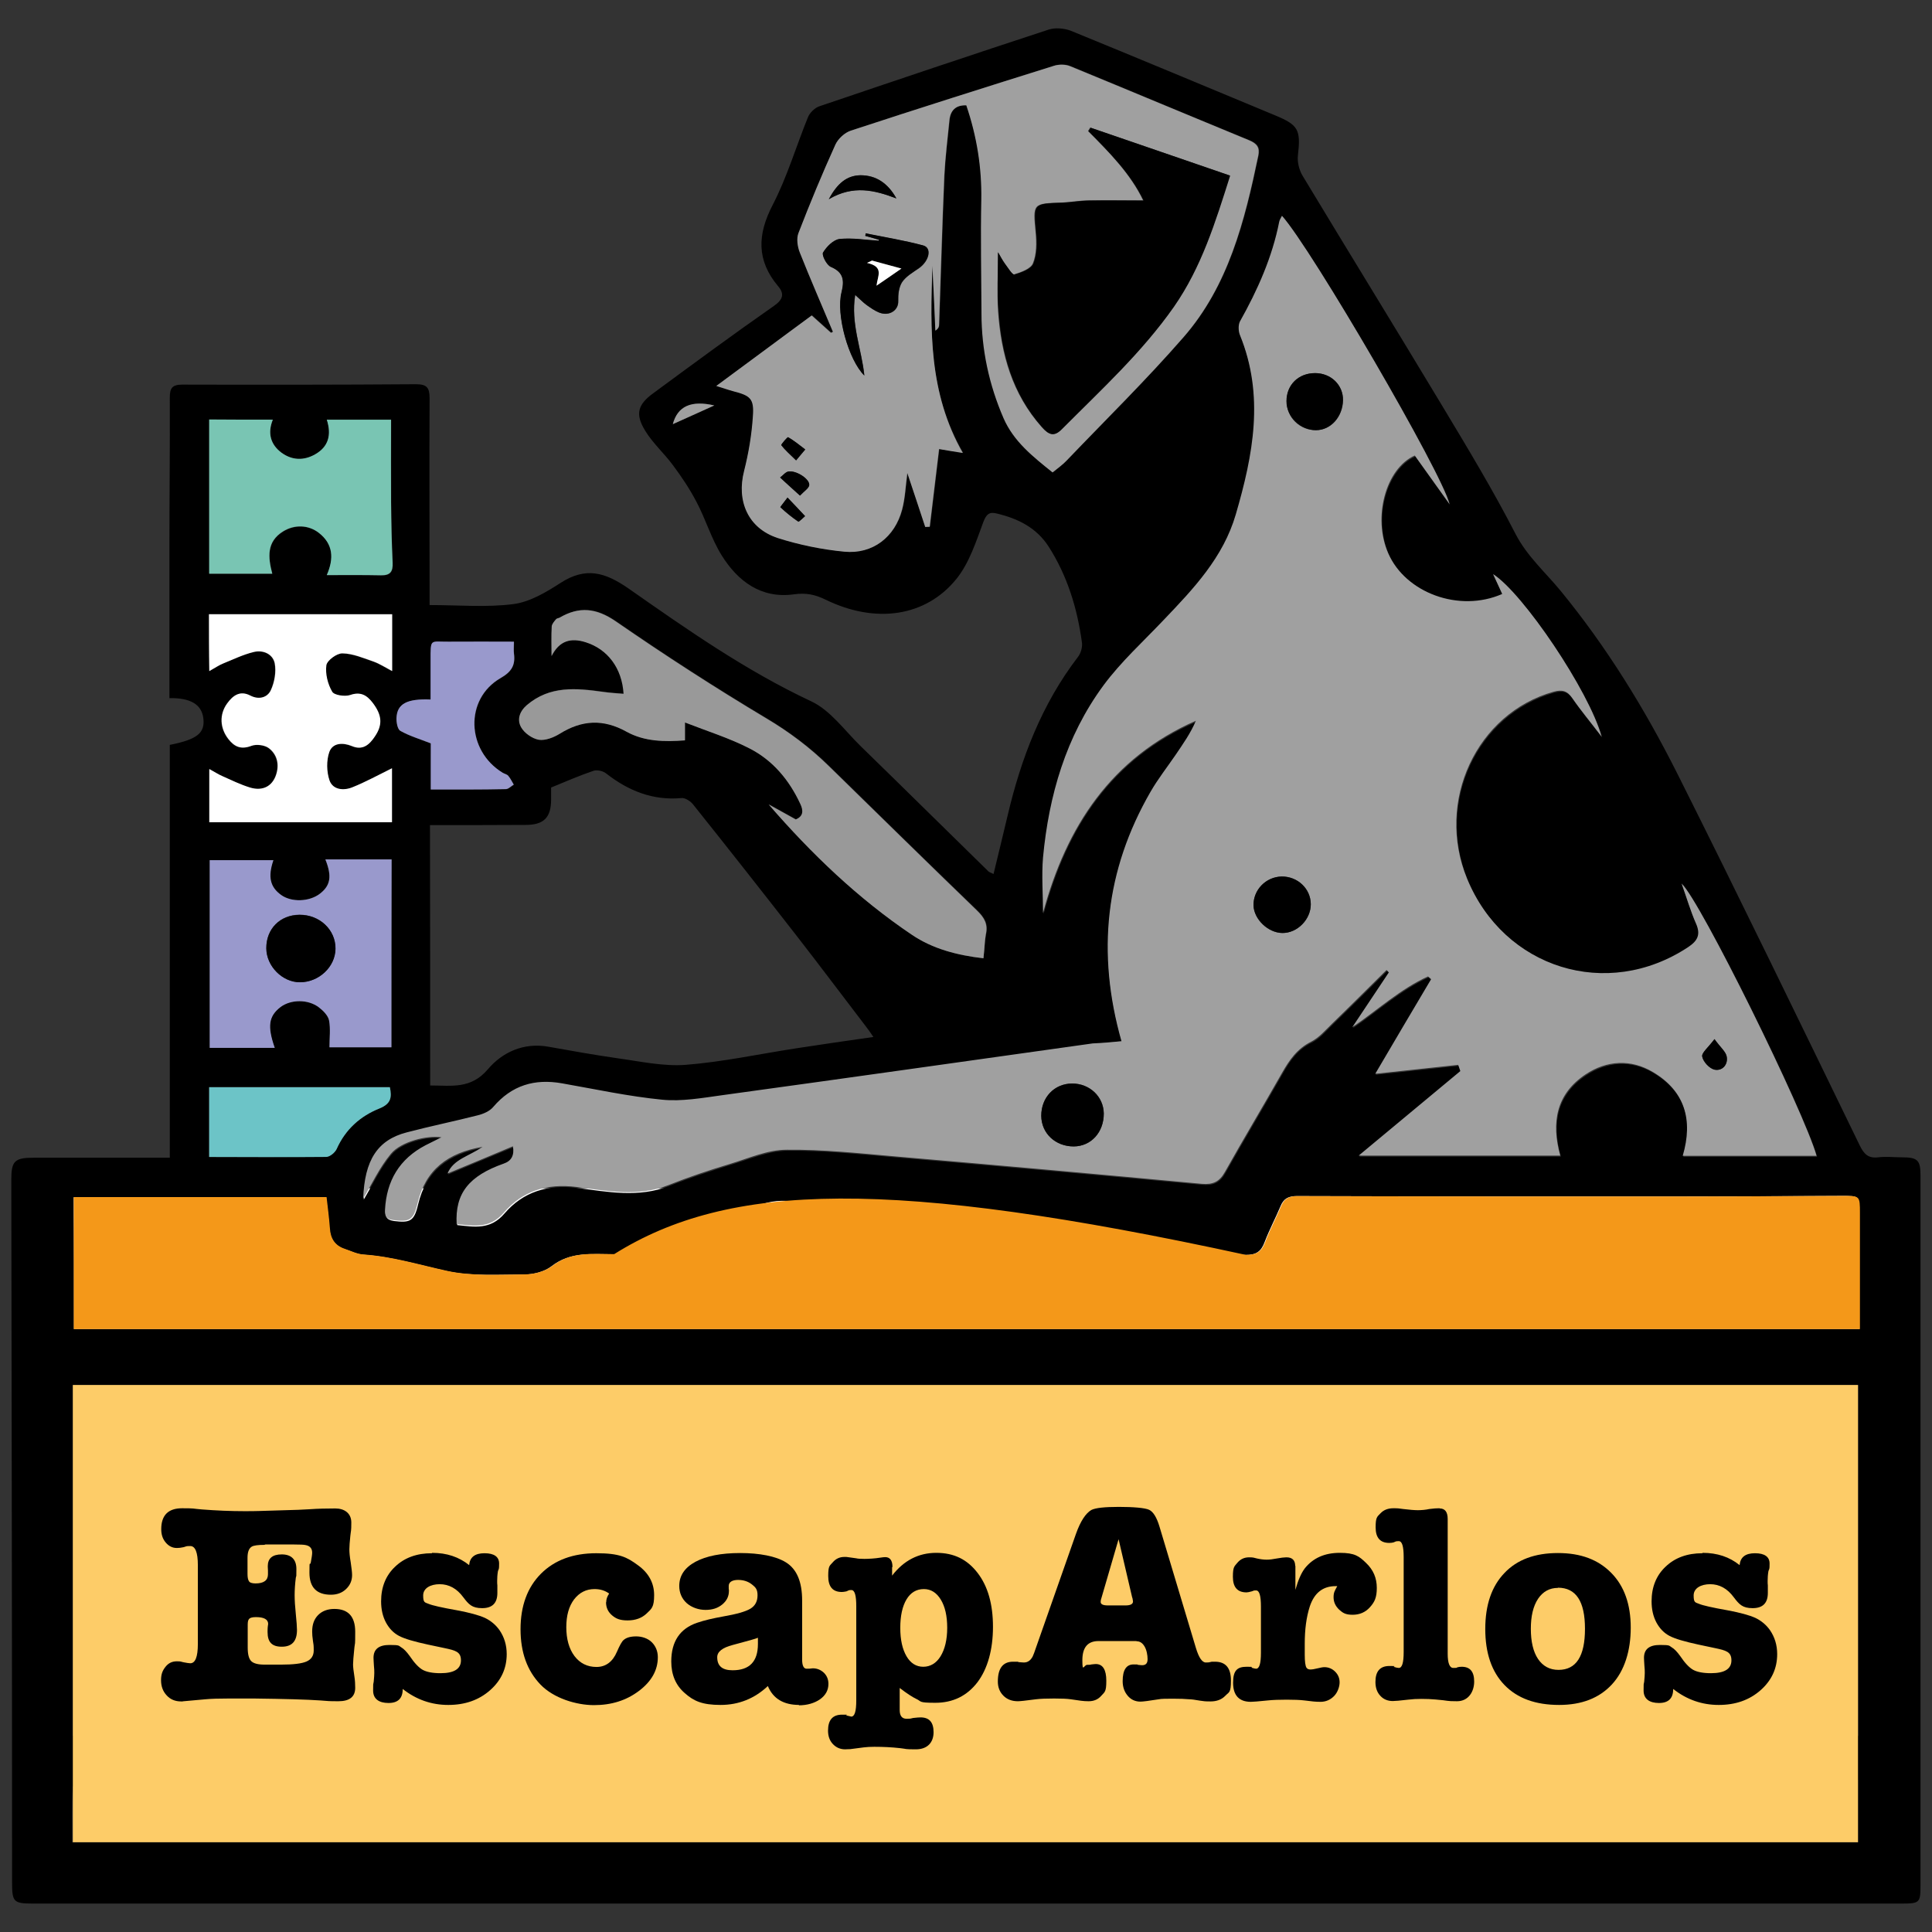 <?xml version="1.0" encoding="UTF-8"?>
<svg id="Capa_1" data-name="Capa 1" xmlns="http://www.w3.org/2000/svg" version="1.1" viewBox="0 0 992.1 992.1">
  <rect x="0" y="0" width="992.1" height="992.1" fill="#333333" stroke="none"/>
  <defs>
    <style>
      .cls-1 {
        fill: #99c;
      }

      .cls-1, .cls-2, .cls-3, .cls-4, .cls-5, .cls-6, .cls-7, .cls-8, .cls-9 {
        stroke-width: 0px;
      }

      .cls-2 {
        fill: #999;
      }

      .cls-3 {
        fill: #000;
      }

      .cls-4 {
        fill: #a0a0a0;
      }

      .cls-5 {
        fill: #6cc4c7;
      }

      .cls-6 {
        fill: #fdcc68;
      }

      .cls-10 {
        isolation: isolate;
      }

      .cls-7 {
        fill: #fff;
      }

      .cls-8 {
        fill: #79c5b3;
      }

      .cls-9 {
        fill: #f49819;
      }
    </style>
  </defs>
  <g id="Capa_2" data-name="Capa 2">
    <path class="cls-7" d="M37.9,610.2h916.9v72.3H37.9v-72.3Z"/>
    <path class="cls-3" d="M87.2,594.5v-212c14.1-2.8,18.2-6.1,17.2-13.8-.9-6.9-6.5-10.4-17.4-10.2v-77.1c0-25.7.3-51.5.2-77.2,0-4.8,1.1-6.7,6.4-6.7,40,.1,79.9.1,119.9-.2,5.7,0,7.1,1.7,7.1,7.3-.2,32.7,0,65.5,0,98.2v7.9c14.9,0,29.2,1.3,43.1-.5,8.4-1.1,16.8-6.1,24.2-10.9,12.9-8.3,22.8-5.5,35,3,30,21,60.1,42.1,93.6,57.8,9.9,4.6,17.2,15,25.4,23,22,21.4,43.8,43,65.7,64.4.4.4,1.2.6,2.6,1.3,2.4-10.1,4.9-20,7.2-29.9,6.9-29.4,17.5-57.2,36.1-81.5,1.5-1.9,2.4-5,2.1-7.4-2.4-17.6-7.5-34.3-17.1-49.3-6.3-9.8-15.8-14.4-26.6-17-3.9-1-5.4.3-7,4.5-3.7,10-7.2,20.9-13.7,29-15.8,19.6-41.6,23.2-67.1,10.8-5.5-2.7-10.2-3.7-16.5-2.8-16.7,2.3-28.7-6.7-37-20-5.3-8.5-8.2-18.5-12.9-27.4-3.5-6.7-7.7-13-12.2-19-4.5-6.1-10.4-11.3-14.3-17.8-5.1-8.4-3.7-13.3,4.3-19.1,20.5-15.1,41-30.2,61.9-44.8,4.6-3.2,5.6-6.1,2.2-10.1-11.2-13.3-10.7-26.6-2.8-41.8,7.4-14.3,12-30,18.1-45,.9-2.3,3.5-4.8,5.8-5.6,39.2-13.3,78.4-26.5,117.8-39.4,3.4-1.1,8-.7,11.4.6,35,14.3,69.9,28.9,104.8,43.4,12.1,5,13.3,7.4,11.8,20.6-.4,3.3.6,7.4,2.3,10.3,23.7,39.3,47.8,78.4,71.5,117.8,13.1,21.8,26.3,43.6,37.9,66.2,6,11.6,15.3,19.7,23.2,29.3,23.7,28.9,43.2,60.6,59.9,93.8,31.8,63.4,62.7,127.2,93.7,191,2.2,4.5,4.4,6.7,9.5,6.1,4-.5,8.1,0,12.2,0,8.1,0,9.5,1.5,9.5,9.4v364.3c0,9.1-.4,9.5-9.6,9.5H17c-10,0-10.8-.8-10.8-10.8,0-120.2-.2-240.5-.4-360.9,0-9.6,1.7-11.3,11.5-11.3h69.9ZM361.6,891.2v23.1h-220.3c-32.5,0-65,0-97.5.2-2.3,0-6.4,2-6.4,3.3-.6,9.4-.3,18.8-.3,28.3h917v-32.1h-297.3v-22.6h297.4v-180.1H37.4v180c108.3,0,216.1,0,324.2,0h0ZM575.9,534.7c-5.1.6-9.8.9-14.5,1.6-63.4,8.9-126.8,17.8-190.3,26.6-10.2,1.4-20.7,3.3-30.8,2.3-17.2-1.7-34.3-5.4-51.4-8.4-14-2.5-25.8,1-35.3,12.1-1.8,2.1-5,3.5-7.9,4.3-12.2,3.1-24.5,5.6-36.6,8.8-15,4-21.5,14.3-22.3,34,4.3-7.2,8.3-15.9,14.2-23,5.2-6.3,18.5-9.6,26-8.5l-8.2,4.1c-13.4,7-20,18.2-20.8,33.1-.2,3.5.9,4.8,4.3,5.3,8.2,1,10.4.2,12.4-8.5,4.1-17.3,15.5-25.9,33.4-29.1-6.9,4.8-15,6.3-18,13.7,11.2-4.7,22.2-9.3,33.6-14q1.2,6.8-4.7,8.9c-17.9,6.2-25.1,15.3-24.2,31.1,8.8.9,17,2.6,24.3-6,9.5-11,22-15,37.1-13.1,15.7,2,31.7,5.2,47.5-1,10.3-4.1,20.8-7.5,31.4-10.8,9.6-2.9,19.5-7.2,29.2-7.3,18.4-.2,36.9,1.8,55.4,3.4,52.6,4.5,105.2,9.2,157.7,14.1,5.8.5,9.1-1.1,11.9-6.1,9.6-17.1,19.7-33.9,29.4-51,3.7-6.6,7.7-12.4,14.9-15.9,4.1-2,7.3-5.9,10.7-9.2,9.4-9.1,18.7-18.4,28-27.6l1.2,1.2c-6.3,9.4-12.5,18.8-18.8,28.2,13-8.9,24.6-19.6,38.9-26.1.5.5,1,.9,1.6,1.4-9.3,15.8-18.6,31.6-28.7,48.6,14.9-1.6,28.8-3.1,42.6-4.6.4,1.1.7,2.1,1.1,3.2-17.2,14.3-34.4,28.6-52.2,43.4h103.5c-4.8-17.2-1.9-31.8,13-41.7,10.9-7.2,23.2-8,34.6-1.2,16.3,9.7,20.7,24.6,15.3,43h68.7c-6.4-22.9-59.9-131.3-69.3-139.8,2.6,7.4,4.6,14.1,7.4,20.5,2.5,5.7,1,8.9-4.1,12.2-41.5,27.3-94.5,10.9-113.5-35.3-16.2-39.6,4.8-84.7,44.5-95.9,4.4-1.2,7-.5,9.6,3.3,4.4,6.4,9.4,12.4,15,19.7-6.5-23.5-40.4-73.8-55.7-83.4,1.6,3.4,3.2,6.8,4.7,10.2-22,9.6-49.7-.6-58.6-21-8-18.4-1.2-43.5,13.7-50.1,5.7,8,11.4,16,17.8,24.9-3.8-16-70.9-130.9-86-148-.5,1.1-1.2,2-1.4,3-3.7,18.3-11.2,35.1-20.2,51.3-1,1.8-.9,4.9,0,6.9,12.6,31,6.8,61.6-2.1,92.1-6.4,22.1-21.7,38.1-37,54.2-10.6,11-22,21.5-31,33.7-19.2,26.1-28,56.3-31,88.3-.9,9.4,0,19,0,28.5,12-44.6,34.9-79.7,78.5-98.7-2.7,6.4-6.6,11.9-10.4,17.5-4.3,6.3-9.1,12.4-12.9,19-23.3,39.6-28,82.1-15,127.6h0ZM37.9,682.5h916.9v-59.4c0-9.1,0-9-9.2-9-31.6.2-63.2.3-94.8.3-61.6,0-123.2,0-184.9-.2-4.2,0-6.7,1.2-8.3,5.1-2.6,6.2-5.8,12.2-8.2,18.5-1.8,4.9-4.4,6.7-9.9,6.6-42.7-.3-85.3-.3-128-.3-65.5,0-130.9.2-196.4,0-11.2,0-22.1-1.5-32,6.2-3.6,2.8-9.3,4.2-14.1,4.2-13.3,0-26.9,1-39.7-1.8-14.2-3.1-28.1-7.4-42.8-8.4-3.3-.2-6.5-1.9-9.7-2.9-5.1-1.7-7.3-5.4-7.7-10.7-.3-5.3-1.1-10.6-1.7-15.9H37.6c.3,22.6.3,44.8.3,67.8h0ZM478.8,136.5c.6,11.1,1.1,22.2,1.7,33.2,1.7-1.2,1.9-2.2,1.9-3.3.9-25.5,1.6-50.9,2.7-76.4.4-9.4,1.6-18.9,2.6-28.3.5-5.4,3.5-7.9,8.7-7.7,5.4,16,8,32,7.7,48.6-.4,19.4.1,38.8.1,58.2.1,18.7,4,36.7,11.3,53.8,5.2,12,15.1,19.8,25.2,27.9,2.6-2.2,5.1-3.9,7.1-6,20.1-21,40.9-41.4,60-63.3,23.2-26.5,31.5-59.8,38.5-93.3.9-4.3-.6-6.3-4.8-8-30.7-12.5-61.2-25.4-91.8-38-2.4-1-5.8-1-8.3-.2-34.8,10.9-69.6,21.9-104.3,33.3-3.1,1-6.6,4.1-7.9,7.1-6.7,15-13,30.2-19,45.5-1.1,2.9-.5,7,.7,10,5.4,13.7,11.3,27.2,17,40.7-.3.2-.7.3-1,.5-3.2-2.9-6.5-5.8-9.9-8.9-8.2,6.1-16.2,12-24.1,17.8-8.1,6-16.1,11.9-24.9,18.4,3.6,1.1,6.1,2,8.7,2.7,8.9,2.3,10.8,3.8,10.1,13-.7,9.4-2.2,18.8-4.5,27.9-4,15.5,2,29.5,17.3,34.5,11,3.6,22.7,5.9,34.2,7,14.5,1.4,25.9-7.5,29.6-21.6,1.5-5.9,1.8-12.2,2.7-18.8,3.1,9.5,6.2,18.6,9.2,27.7.8,0,1.5-.1,2.3-.1,1.6-13.2,3.2-26.4,4.8-39.9,3.9.6,7.6,1.2,12.2,2-17.9-30.8-17-63.4-15.8-96h0ZM220.9,557.4c11,0,20.9,2,29.7-8.4,7.3-8.6,18.3-13.8,31-11.5,11.7,2.1,23.5,4.2,35.3,5.9,11.7,1.6,23.7,4.3,35.3,3.4,19-1.5,37.9-5.6,56.8-8.5,12.8-2,25.6-3.8,39.5-5.8-1.7-2.5-2.8-4.1-4-5.6-11.8-15.4-23.4-30.9-35.3-46.2-17.6-22.6-35.3-45.1-53.2-67.5-1.3-1.7-4-3.5-5.9-3.4-14.8,1.4-27.4-3.7-38.8-12.6-1.6-1.3-4.6-2-6.5-1.4-7.1,2.4-14,5.4-21.8,8.6v6.1c0,9.3-3.7,13.1-13.1,13.1-9.3.1-18.5,0-27.8.1h-21.3c.1,45.1.1,89.2.1,133.7h0ZM505,492.1c.5-4.7.6-8.6,1.4-12.3,1.2-5.3-.7-8.6-4.5-12.3-25.5-24.6-50.8-49.4-76.1-74.2-9.7-9.5-20.3-17.4-32.1-24.5-26.3-15.7-52.1-32.4-77.3-49.8-10.1-6.9-18.8-7.8-28.9-1.9-.6.3-1.5.4-1.8.8-.9,1.1-2.2,2.4-2.2,3.7-.3,5.1-.1,10.1-.1,15.2,4-7.9,9.8-9.5,17.5-7.1,11.2,3.5,18.7,13.2,19.5,26.5-3.6-.3-7.1-.5-10.5-1-13.8-1.9-27.4-3.4-39.2,6.8-4,3.4-5,7.7-2.9,11.4,1.7,3,5.7,5.8,9.1,6.4,3.4.5,7.6-1.1,10.7-3.1,11.4-7.1,22.5-7.7,34.4-1,9.1,5.1,19.3,5.2,29.9,4.4v-9.2c11.5,4.5,22.7,8.1,33.1,13.3,11.9,6.1,20.4,16.2,26.1,28.4,1.7,3.5,1.6,6.5-2.3,8.1-4.8-2.6-9.4-5.2-13.9-7.7,21.9,25.4,45.8,48.3,73.5,66.9,10.6,7.4,23.2,10.6,36.6,12.2ZM107.3,315.4v29.3c3-1.6,5-3,7.1-3.9,5.2-2.1,10.3-4.6,15.7-5.9,4.8-1.2,9.9,1,10.8,5.8.9,4.3-.1,9.7-2,13.8-1.7,3.7-6,5.2-10.5,2.8-5.3-2.8-9-.1-12,4.1-4,5.6-3.6,12.5.7,18.2,3.1,4,6.5,5.5,11.8,3.5,2.5-1,6.9-.5,9,1.2,4.7,3.7,5.5,9.4,3.3,14.7-2.3,5.6-7.4,7.3-13,5.5-4.9-1.5-9.6-3.8-14.3-5.9-2.1-.9-4.1-2.2-6.6-3.6v27.3h93.8v-27.7c-7.1,3.5-13.6,7-20.4,9.8-4.4,1.8-10,1.3-11.7-3.6-1.5-4.4-1.6-10.1-.1-14.5,1.7-4.8,7-5.1,11.6-3.1,5.7,2.3,9-.8,11.8-4.9,4.1-6,3.7-11-1.1-17.3-3-3.9-6.1-5.9-11.6-4-2.7.9-8.2.1-9.2-1.7-2.2-3.9-3.6-9.2-3-13.6.4-2.5,5.4-6.2,8.3-6.1,5.4.1,10.7,2.4,15.9,4.2,3.2,1.1,6,3,9.6,4.9v-29.2c-31.3-.1-62.3-.1-93.9-.1h0ZM201,537.8v-96.5h-34c3.6,8.8,2.6,13.5-2.9,17.7-5.4,4.1-14.5,4.4-19.8.6-5.8-4.1-7-9.3-4-17.9h-32.7v96.4h33.4c-3.9-11.2-3.1-16.3,3-21,5.2-4,14.1-4.1,19.7.2,2.2,1.7,4.7,4.2,5.2,6.7.9,4.3.2,9,.2,13.8h31.9ZM140.1,215.5h-32.6v79.2h32.4c-2.2-8.4-3-16.4,5.5-21.7,6-3.7,13.2-3.4,18.4.7,7.3,5.7,7.9,13,4.1,21.7,9.8,0,18.8-.1,27.8.1,4.7.1,6.3-1.8,6-6.5-.5-10.4-.7-20.7-.8-31.1-.1-13.9,0-27.9,0-42.3h-33c2.5,7.8.9,13.9-6,17.8-5.8,3.3-11.9,3.1-17.2-.8-5.8-4.3-7.4-10.1-4.6-17.1h0ZM107.4,594.2c20.6,0,40.4,0,60.2-.2,1.8,0,4.4-2.2,5.3-4.1,4.5-10,12.3-16.9,22-20.8,6-2.4,6.4-5.7,5.3-10.9h-92.8v36ZM221.2,405.4c13.5,0,26,.1,38.6-.1,1.4,0,2.7-1.5,4.1-2.3-.9-1.5-1.7-3.2-2.8-4.5-.7-.8-2-1-2.9-1.6-18.7-11.4-19.6-37.9-1.1-48.6,5.7-3.3,7.6-6.7,6.9-12.6-.2-1.7,0-3.5,0-6.1-11.2,0-22.4-.1-33.6,0-9.5.1-9.2-1.9-9.2,9.6v20.1c-12.1-.6-17.2,2.2-17.5,9.4-.1,2.3.5,5.9,2,6.7,4.6,2.6,9.7,4.1,15.6,6.4-.1,6.4-.1,14.4-.1,23.6h0ZM425.9,620.6c-13.1-2.7-26.2-7.4-39.5,0h39.5ZM366.8,208.2c-11.9-2.8-18.8.3-21.3,9.6,8-3.5,14.7-6.6,21.3-9.6Z"/>
    <path class="cls-4" d="M575.9,534.7c-12.9-45.4-8.3-87.9,14.9-128.1,3.8-6.6,8.6-12.7,12.9-19,3.8-5.6,7.7-11.1,10.4-17.5-43.5,19.1-66.5,54.2-78.5,98.7,0-9.5-.8-19.1,0-28.5,3-31.9,11.8-62.2,31-88.3,9-12.2,20.5-22.6,31-33.7,15.3-16,30.6-32.1,37-54.2,8.9-30.5,14.8-61,2.1-92.1-.8-2-.9-5.1,0-6.9,9.1-16.2,16.6-33,20.2-51.3.2-1,.9-1.9,1.4-3,15.2,17,82.2,132,86,148-6.4-8.9-12.1-16.9-17.8-24.9-14.9,6.6-21.7,31.7-13.7,50.1,8.9,20.5,36.6,30.7,58.6,21-1.6-3.4-3.1-6.8-4.7-10.2,15.3,9.7,49.3,60,55.7,83.4-5.6-7.4-10.6-13.3-15-19.7-2.6-3.8-5.2-4.5-9.6-3.3-39.6,11.1-60.7,56.3-44.5,95.9,19,46.3,72,62.7,113.5,35.3,5-3.3,6.6-6.5,4.1-12.2-2.8-6.3-4.7-13-7.4-20.5,9.4,8.5,62.9,117,69.3,139.8h-68.7c5.4-18.4,1.1-33.3-15.3-43-11.4-6.8-23.8-6-34.6,1.2-14.9,9.9-17.8,24.5-13,41.7h-103.5c17.8-14.8,35-29.1,52.2-43.4-.4-1.1-.7-2.1-1.1-3.2-13.8,1.5-27.7,3-42.6,4.6,10-17,19.3-32.8,28.7-48.6-.5-.5-1-.9-1.6-1.4-14.3,6.5-25.9,17.3-38.9,26.1,6.3-9.4,12.5-18.8,18.8-28.2l-1.2-1.2c-9.3,9.2-18.6,18.5-28,27.6-3.4,3.3-6.6,7.1-10.7,9.2-7.2,3.6-11.2,9.4-14.9,15.9-9.7,17.1-19.8,33.9-29.4,51-2.8,5-6.1,6.6-11.9,6.1-52.6-4.9-105.1-9.6-157.7-14.1-18.4-1.6-36.9-3.6-55.4-3.4-9.8,0-19.6,4.4-29.2,7.3-10.6,3.2-21.1,6.7-31.4,10.8-15.8,6.3-31.7,3-47.5,1-15-1.9-27.6,2.1-37.1,13.1-7.4,8.6-15.5,6.8-24.3,6-.9-15.8,6.3-24.8,24.2-31.1q5.9-2,4.7-8.9c-11.4,4.8-22.4,9.4-33.6,14,3-7.4,11.2-8.9,18-13.7-17.9,3.1-29.3,11.7-33.4,29.1-2.1,8.7-4.2,9.5-12.4,8.5-3.4-.4-4.5-1.8-4.3-5.3.8-14.9,7.4-26.1,20.8-33.1l8.2-4.1c-7.5-1.1-20.8,2.2-26,8.5-5.9,7.1-9.9,15.8-14.2,23,.7-19.7,7.3-30.1,22.3-34,12.1-3.2,24.5-5.7,36.6-8.8,2.8-.7,6.1-2.1,7.9-4.3,9.5-11.1,21.2-14.6,35.3-12.1,17.1,3,34.1,6.7,51.4,8.4,10.1,1,20.6-.9,30.8-2.3,63.4-8.7,126.8-17.7,190.3-26.6,4.7-.2,9.4-.6,14.6-1.1h0ZM566.8,571.8c0-8.7-7.3-15.5-16.3-15.4-9.1,0-15.9,7.2-15.8,16.6,0,9,7.3,15.8,16.7,15.7,8.9,0,15.5-7.3,15.4-16.9h0ZM675.3,191.6c-8.5,0-14.6,6-14.6,14.4s6.7,15,15.1,14.9c7.6,0,13.7-6.8,13.9-15.4,0-7.7-6.2-13.9-14.4-13.9ZM673.1,464.3c0-8-6.8-14.3-15-14.2-8.1.2-14.6,6.9-14.4,14.9.2,7.1,7.5,14.1,14.8,14.1,7.7.1,14.7-7,14.6-14.8h0ZM880.4,533.6c-3.2,4.3-6.7,7.1-6.3,8.9.6,2.7,3.7,6.1,6.3,6.7,3.9.9,7-2.5,6.3-6.6-.4-2.5-3.2-4.7-6.3-9h0Z"/>
    <path class="cls-9" d="M37.9,682.5v-67.8h129.8c.6,5.3,1.3,10.6,1.7,15.9.3,5.3,2.5,9,7.7,10.7,3.2,1.1,6.4,2.7,9.7,2.9,14.7,1,28.6,5.3,42.8,8.4,12.8,2.8,26.4,1.9,39.7,1.8,4.8,0,10.4-1.4,14.1-4.2,9.9-7.7,20.7-6.2,32-6.2,58.9-36.9,141.8-39.3,324.4.4,5.5,0,8.1-1.7,9.9-6.6,2.4-6.3,5.6-12.3,8.2-18.5,1.6-3.9,4.1-5.1,8.3-5.1,61.6.2,123.2.2,184.9.2s63.2-.2,94.8-.3c9.2,0,9.2-.2,9.2,9v59.4H37.9Z"/>
    <path class="cls-4" d="M478.8,136.5c-1.1,32.6-2,65.2,15.6,96.1-4.5-.7-8.3-1.3-12.2-2-1.6,13.5-3.2,26.7-4.8,39.9-.8,0-1.5.1-2.3.1-3-9.1-6-18.2-9.2-27.7-.9,6.6-1.1,12.9-2.7,18.8-3.7,14.1-15.1,23-29.6,21.6-11.5-1.1-23.2-3.5-34.2-7-15.3-5-21.3-19-17.3-34.5,2.3-9.1,3.9-18.5,4.5-27.9.7-9.2-1.2-10.7-10.1-13-2.6-.7-5.1-1.6-8.7-2.7,8.8-6.5,16.9-12.5,24.9-18.4s15.9-11.8,24.1-17.8c3.4,3.1,6.7,6,9.9,8.9.3-.2.7-.3,1-.5-5.7-13.6-11.6-27.1-17-40.7-1.2-3-1.8-7.2-.7-10,5.9-15.3,12.2-30.5,19-45.5,1.4-3,4.8-6.1,7.9-7.1,34.7-11.4,69.5-22.4,104.3-33.3,2.5-.8,5.9-.8,8.3.2,30.7,12.6,61.2,25.4,91.8,38,4.1,1.7,5.7,3.7,4.8,8-7,33.5-15.3,66.8-38.5,93.3-19.1,21.9-39.9,42.3-60,63.3-2,2.1-4.4,3.8-7.1,6-10.1-8.1-20-15.9-25.2-27.9-7.4-17.1-11.3-35.1-11.3-53.8-.1-19.4-.5-38.8-.1-58.2.3-16.6-2.3-32.7-7.7-48.6-5.2-.2-8.2,2.4-8.7,7.7-.9,9.4-2.1,18.8-2.6,28.3-1.1,25.5-1.8,50.9-2.7,76.4,0,1.1-.2,2.2-1.9,3.3-.4-11.1-1-22.2-1.5-33.3h0ZM512.5,129.5c0,10.4-.6,20.3,0,30.2,1.5,22,7.2,42.5,22.4,59.6,3.7,4.2,6.3,4.9,10.2.9,20-20.1,41-39.2,57.4-62.7,14.3-20.3,21.3-43.4,28.9-67.4-24.2-8.3-47.9-16.5-71.6-24.6-.4.6-.7,1.2-1.1,1.8,11,11,21.8,22,28.3,35.6-9.9,0-19,0-28.1,0-4.5,0-9,.9-13.5,1.1-15.3.5-15,.4-13.6,15.5.5,5.2.5,11-1.4,15.7-1.1,2.8-6.1,4.6-9.7,5.7-1,.3-3.4-3.6-5-5.7-1.1-1.7-2.1-3.7-3.3-5.8h0ZM451.3,123.1v.6c-6.7-.4-13.5-1.6-20.1-.9-3.2.4-6.7,3.9-8.5,7-.8,1.3,1.8,6.4,4,7.3,6.6,2.8,7,7,5.5,13.1-2.9,11.5,3.6,34.7,11.7,42.7-1.4-13.7-7.1-26.6-4.7-41.4,2.6,2.3,4.1,3.9,5.9,5.2,2,1.4,4.1,2.9,6.3,3.8,5.3,2.1,10.1-1.1,9.9-5.9-.1-3.3.3-7.1,2-9.7,2-3,5.5-5,8.6-7.1,5.4-3.8,6.8-10.5,2.2-11.7-9.7-2.6-19.7-4.2-29.5-6.2-.1.4-.2.9-.2,1.3,2.3.5,4.6,1.2,6.9,1.9h0ZM425.6,102.3c12.6-7.5,23.6-4.7,34.7-.4-4.2-7.6-10.2-12-18.5-11.9-6.9.2-11.8,4.3-16.2,12.3ZM410.8,254.5c2.4-2.5,4.3-3.6,4.7-5.1.8-2.9-6.1-7.8-10.5-7.3-1.6.2-2.9,2-4.4,3.1,3.1,3,6.4,5.9,10.2,9.3h0ZM404.4,255.5c-2,2.6-3.8,4.9-3.7,5,2.9,2.7,6,5.2,9.2,7.4.4.2,2.3-1.8,3.5-2.8-2.7-2.9-5.5-5.8-9-9.6ZM408.8,236.4c2.3-2.7,3.5-4.2,4.7-5.6-2.9-2.2-5.7-4.5-8.8-6.3-.3-.2-3.8,3.8-3.5,4.1,1.9,2.5,4.4,4.6,7.6,7.8h0Z"/>
    <path class="cls-2" d="M505,492.1c-13.5-1.6-26-4.8-36.8-12.1-27.6-18.6-51.5-41.5-73.5-66.9,4.6,2.5,9.2,5.1,13.9,7.7,4-1.6,4-4.6,2.3-8.1-5.7-12.2-14.1-22.3-26.1-28.4-10.3-5.3-21.6-8.8-33.1-13.3v9.2c-10.6.8-20.8.6-29.9-4.4-12-6.7-23-6.1-34.4,1-3.1,1.9-7.4,3.6-10.7,3.1-3.4-.6-7.4-3.4-9.1-6.4-2.1-3.7-1.1-7.9,2.9-11.4,11.9-10.1,25.4-8.7,39.2-6.8,3.4.5,6.9.7,10.5,1-.8-13.3-8.3-23-19.5-26.5-7.6-2.4-13.5-.8-17.5,7.1,0-5.1-.2-10.2.1-15.2.1-1.3,1.3-2.6,2.2-3.7.4-.5,1.2-.5,1.8-.8,10.1-5.9,18.9-5,28.9,1.9,25.2,17.4,51,34.1,77.3,49.8,11.8,7,22.4,15,32.1,24.5,25.3,24.7,50.6,49.6,76.1,74.2,3.8,3.7,5.7,7,4.5,12.3-.6,3.6-.6,7.5-1.2,12.2h0Z"/>
    <path class="cls-7" d="M107.3,315.4h94.1v29.2c-3.6-1.9-6.5-3.8-9.6-4.9-5.2-1.8-10.6-4.1-15.9-4.2-2.9-.1-7.9,3.6-8.3,6.1-.6,4.4.7,9.7,3,13.6,1,1.8,6.5,2.6,9.2,1.7,5.4-1.9,8.6.1,11.6,4,4.8,6.3,5.2,11.3,1.1,17.3-2.8,4.2-6.2,7.3-11.8,4.9-4.7-1.9-9.9-1.7-11.6,3.1-1.5,4.3-1.4,10.1.1,14.5,1.7,4.9,7.2,5.4,11.7,3.6,6.8-2.7,13.3-6.3,20.4-9.8v27.7h-93.8v-27.3c2.6,1.4,4.5,2.7,6.6,3.6,4.7,2.1,9.4,4.4,14.3,5.9,5.6,1.7,10.6.1,13-5.5,2.2-5.4,1.4-11.1-3.3-14.7-2.1-1.6-6.4-2.2-9-1.2-5.3,2-8.7.5-11.8-3.5-4.4-5.6-4.7-12.6-.7-18.2,3-4.2,6.7-6.9,12-4.1,4.5,2.3,8.8.9,10.5-2.8,1.9-4.1,2.8-9.4,2-13.8-1-4.8-6-7-10.8-5.8-5.4,1.3-10.5,3.8-15.7,5.9-2.2.9-4.1,2.2-7.1,3.9-.2-10.3-.2-19.5-.2-29.2h0Z"/>
    <path class="cls-1" d="M201,537.8h-31.8c0-4.8.6-9.4-.2-13.8-.5-2.5-3-5-5.2-6.7-5.6-4.3-14.5-4.1-19.7-.2-6.1,4.7-6.9,9.8-3,21h-33.4v-96.4h32.7c-2.9,8.6-1.7,13.8,4,17.9,5.3,3.8,14.4,3.5,19.8-.6,5.5-4.2,6.4-8.9,2.9-17.7h34c-.1,32.2-.1,63.9-.1,96.5h0ZM154,504.4c9.7,0,18.2-8,18.2-17.3.1-9.7-8.2-17.5-18.5-17.4-10,.1-17,7.3-17,17.2.1,9.3,8.3,17.5,17.3,17.5h0Z"/>
    <path class="cls-8" d="M140.1,215.5c-2.8,6.9-1.2,12.8,4.5,17,5.4,3.9,11.4,4.1,17.2.8,6.9-3.9,8.5-10,6-17.8h33c0,14.4-.1,28.3,0,42.3.1,10.4.3,20.8.8,31.1.2,4.7-1.3,6.6-6,6.5-9-.2-18-.1-27.8-.1,3.8-8.7,3.2-16-4.1-21.7-5.3-4.1-12.5-4.4-18.4-.7-8.5,5.3-7.7,13.3-5.5,21.7h-32.4v-79.2c10.8.1,21.3.1,32.7.1h0Z"/>
    <path class="cls-5" d="M107.4,594.2v-35.9h92.8c1.1,5.2.6,8.5-5.3,10.9-9.8,3.9-17.5,10.7-22,20.8-.8,1.8-3.4,4-5.3,4.1-19.8.2-39.6,0-60.2,0h0Z"/>
    <path class="cls-1" d="M221.2,405.4v-23.7c-5.9-2.3-11-3.8-15.6-6.4-1.5-.8-2.1-4.4-2-6.7.3-7.2,5.4-9.9,17.5-9.4v-20.1c0-11.5-.3-9.5,9.2-9.6,11.2-.1,22.4,0,33.6,0,0,2.5-.2,4.3,0,6.1.8,5.9-1.1,9.3-6.9,12.6-18.5,10.7-17.6,37.2,1.1,48.6,1,.6,2.3.8,2.9,1.6,1.1,1.3,1.9,3,2.8,4.5-1.4.8-2.7,2.3-4.1,2.3-12.5.3-25.1.2-38.5.2h0Z"/>
    <path class="cls-4" d="M366.8,208.2c-6.7,3-13.3,6-21.3,9.6,2.5-9.3,9.5-12.3,21.3-9.6Z"/>
    <path class="cls-3" d="M566.8,571.8c0,9.6-6.5,16.8-15.4,16.9-9.4,0-16.6-6.7-16.7-15.7,0-9.5,6.7-16.5,15.8-16.6,9,0,16.1,6.7,16.3,15.4h0ZM675.3,191.6c8.2,0,14.5,6.1,14.3,13.9-.2,8.6-6.3,15.4-13.9,15.4s-15.1-6.5-15.1-14.9,6.2-14.4,14.7-14.4ZM673.1,464.3c0,7.8-6.9,14.9-14.6,14.8-7.3-.1-14.6-7.1-14.8-14.1-.2-8,6.3-14.7,14.4-14.9,8.2-.1,14.9,6.2,15,14.2h0ZM880.4,533.6c3.1,4.3,5.9,6.5,6.3,9.1.7,4.1-2.3,7.4-6.3,6.6-2.6-.6-5.8-4-6.3-6.7-.4-2,3.1-4.7,6.3-9h0ZM512.5,129.5c1.2,2.1,2.2,4,3.5,5.8,1.6,2.1,3.9,6,5,5.7,3.6-1.1,8.6-2.8,9.7-5.7,1.9-4.7,1.9-10.5,1.4-15.7-1.4-15.1-1.6-15,13.6-15.5,4.5-.2,9-1,13.5-1.1,9.1-.2,18.2,0,28.1,0-6.5-13.6-17.4-24.6-28.3-35.6.4-.6.7-1.2,1.1-1.8,23.7,8.1,47.4,16.3,71.6,24.6-7.6,24-14.7,47-28.9,67.4-16.5,23.5-37.4,42.6-57.4,62.7-3.9,4-6.5,3.3-10.2-.9-15.2-17.1-20.9-37.6-22.4-59.6-.9-9.8-.3-19.8-.3-30.2h0ZM451.3,123.1c-2.3-.7-4.7-1.3-7-2,.1-.4.2-.9.2-1.3,9.9,2,19.8,3.6,29.5,6.2,4.6,1.2,3.2,7.9-2.2,11.7-3.1,2.2-6.6,4.2-8.6,7.1-1.7,2.6-2.1,6.5-2,9.7.2,4.8-4.6,8.1-9.9,5.9-2.3-.9-4.3-2.4-6.3-3.8-1.8-1.3-3.3-2.9-5.9-5.2-2.4,14.8,3.3,27.7,4.7,41.4-8.1-8-14.6-31.2-11.7-42.7,1.5-6.1,1.1-10.3-5.5-13.1-2.1-.9-4.7-6-4-7.3,1.8-3,5.3-6.6,8.5-7,6.6-.7,13.4.5,20.1.9.1,0,.1-.3.1-.5h0ZM447.8,133.8c-.9.4-1.7.8-2.6,1.2,9,2.1,5.4,6.8,4.9,11.7,3.8-2.6,7.6-5.3,12.8-8.8-6.2-1.7-10.6-2.9-15.1-4.1h0ZM425.6,102.3c4.3-8.1,9.2-12.2,16.2-12.3,8.2,0,14.3,4.3,18.5,11.9-11.1-4.2-22.1-7-34.7.4ZM410.8,254.5c-3.8-3.5-7-6.4-10.2-9.3,1.5-1.1,2.8-2.9,4.4-3.1,4.4-.5,11.3,4.3,10.5,7.3-.5,1.5-2.4,2.7-4.7,5.1h0ZM404.4,255.5c3.6,3.7,6.3,6.6,9,9.5-1.2,1-3.1,3.1-3.5,2.8-3.3-2.2-6.3-4.7-9.2-7.4-.1,0,1.7-2.2,3.7-4.9ZM408.8,236.4c-3.2-3.1-5.7-5.3-7.6-7.8-.2-.3,3.2-4.3,3.5-4.1,3.1,1.8,5.9,4.1,8.8,6.3-1.2,1.4-2.4,2.8-4.7,5.6h0ZM154,504.4c-9,0-17.2-8.3-17.2-17.4-.1-10,7-17.1,17-17.2,10.3-.1,18.6,7.6,18.5,17.4-.1,9.3-8.5,17.2-18.3,17.2Z"/>
    <path class="cls-7" d="M447.8,133.8c4.5,1.2,8.9,2.4,15.1,4.1-5.1,3.6-9,6.2-12.8,8.8.5-5,4.1-9.7-4.9-11.7.9-.4,1.7-.8,2.6-1.2h0Z"/>
    <path class="cls-6" d="M37.4,711.2h916.7v234.8H37.4v-234.8Z"/>
    <g class="cls-10">
      <path class="cls-3" d="M135.7,793.3c-3.2,0-5.4.3-6.4.9-1.5.9-2.2,2.8-2.2,5.8v8.2c0,1.7.2,2.9.7,3.7.4.8,1.6,1.2,3.4,1.2,4.3,0,6.4-1.6,6.4-4.7v-1.9c0-.6-.1-1.3-.1-2.2,0-4.1,2.4-6.1,7.2-6.1s7.5,2.5,7.5,7.5,0,2.9-.3,4.5c-.4,3.2-.6,6.2-.6,8.9s.2,5.8.6,9.7c.4,3.9.6,6.6.6,8.2,0,5.8-2.6,8.6-7.8,8.6s-7.3-2.5-7.3-7.5v-.7c0-.5,0-1.7.3-3.5,0-2.3-2.1-3.5-6.3-3.5s-4.2,1.6-4.2,4.7v11c0,3.4.6,5.7,1.8,6.9,1.2,1.2,3.5,1.8,6.8,1.8h8.5c6.2,0,10.6-.5,13.1-1.6,2.5-1.1,3.7-3,3.7-5.7s-.1-3-.4-4.9c-.3-1.9-.4-3.5-.4-4.8,0-3.6,1-6.4,3.1-8.5,2-2,4.8-3.1,8.3-3.1,7.1,0,10.7,3.9,10.7,11.7s-.1,5.2-.4,8c-.5,4.7-.7,7.6-.7,8.8s.2,3.2.7,6.3c.3,1.9.4,3.8.4,5.7,0,4.6-2.9,6.9-8.6,6.9s-4.9-.1-9.2-.4c-7.1-.5-18.5-.8-34.1-1h-13c-4.9,0-8.9.1-12.1.4l-11.1,1c0,0-.3,0-.6.1h-.7c-3,0-5.5-1-7.4-3.1-1.9-2-2.9-4.6-2.9-7.8s.8-5,2.3-6.9c1.5-1.9,3.4-2.8,5.8-2.8s1.9.2,3.5.5c1.6.3,2.7.5,3.4.5,2.6,0,3.9-3.3,3.9-9.9v-40.5c0-6.5-1.3-9.8-3.9-9.8s-1.8.2-3.5.6c-1.3.3-2.4.4-3.4.4-2.2,0-4.1-.9-5.7-2.8-1.6-1.9-2.3-4.1-2.3-6.9,0-7.1,3.6-10.7,10.7-10.7s5,.2,10.1.6c7.6.6,15,.9,22.1.9s6.5-.1,17.5-.4c8-.2,13.3-.4,15.8-.6,4.2-.3,8.6-.4,13.2-.4s8.2,2.4,8.2,7.2-.2,3.9-.5,6.9c-.3,3-.5,5.3-.5,6.9s.2,3.8.7,6.7c.4,2.9.7,5,.7,6.5,0,2.8-1,5.2-3.1,7.2-2.1,2-4.7,2.9-7.8,2.9-7.3,0-11-3.8-11-11.3s.2-3,.7-5.3c.4-2.2.7-3.9.7-5,0-2.1-1.1-3.5-3.4-3.9-.8-.2-2.8-.3-6.1-.3h-14.5Z"/>
      <path class="cls-3" d="M221.9,797.4c7.5,0,13.8,2.1,19,6.3.4-4.1,3-6.1,7.9-6.1s7.5,1.8,7.5,5.3-.2,2.5-.6,3.9c-.3,1.8-.4,3.4-.4,5s0,1.1.1,2.3v3.9c0,5.2-2.6,7.8-7.8,7.8s-6.9-1.9-9.7-5.6c-3.3-4.5-7.4-6.7-12.1-6.7s-8.5,2-8.5,5.8.9,3.5,2.8,4.3c1.9.8,6.7,1.9,14.6,3.3,6.4,1.2,11.2,2.5,14.3,3.9,3.1,1.5,5.6,3.6,7.5,6.3,2.4,3.5,3.7,7.6,3.7,12.3,0,7.4-2.9,13.6-8.6,18.6-5.7,5-12.8,7.5-21.4,7.5s-16.4-2.7-23.4-8.2c0,4.8-2.4,7.2-7.3,7.2s-7.9-2.1-7.9-6.4,0-2.5.3-4.5c.2-2,.3-3.6.3-4.5s0-2.2-.2-3.9c-.1-1.8-.2-3.1-.2-3.9,0-4.4,2.7-6.6,8.2-6.6s4.6.4,6,1.2c1.4.8,2.8,2.3,4.4,4.5,2.4,3.6,4.7,6,6.7,7.1,2,1.1,5.1,1.7,9.1,1.7,7,0,10.5-2.2,10.5-6.6s-2.8-5.1-8.5-6.3l-8.5-1.8c-6.9-1.5-11.8-2.9-14.7-4.4-2.9-1.5-5.1-3.8-6.8-6.9-1.7-3.2-2.5-6.8-2.5-10.9,0-7.3,2.4-13.3,7.2-17.8,4.8-4.6,11.1-6.9,18.9-6.9Z"/>
      <path class="cls-3" d="M311.3,822.7c0-1.5.5-2.9,1.5-4.4-2.2-1.6-4.7-2.3-7.5-2.3-4.3,0-7.8,1.8-10.5,5.3-2.7,3.6-4,8.3-4,14.3s1.4,11.1,4.2,14.8c2.8,3.7,6.6,5.6,11.3,5.6s8.3-2.6,10.5-7.8c1.4-3.2,2.5-5.3,3.5-6.1,1.4-1.2,3.5-1.8,6.4-1.8s6,1,8,3c2,2,3.1,4.6,3.1,7.7,0,6.6-3.2,12.4-9.7,17.3s-14.1,7.3-23.1,7.3-20.7-3.5-27.5-10.6c-6.8-7.1-10.2-16.5-10.2-28.4s3.5-21.5,10.5-28.5,16.5-10.5,28.4-10.5,15.7,2,21.3,6.1c5.6,4,8.4,9.2,8.4,15.4s-1.3,7-3.8,9.4c-2.5,2.4-5.8,3.6-9.8,3.6s-6-.9-8-2.6c-2-1.7-3.1-3.9-3.1-6.7Z"/>
      <path class="cls-3" d="M410.4,875.5c-8,0-13.4-3.2-16.1-9.7-6.8,6.4-14.9,9.7-24.3,9.7s-13.8-2-18.4-6.1c-4.6-4-6.9-9.4-6.9-16.2,0-10.2,4.4-16.9,13.3-19.9,3.8-1.3,8.2-2.3,13.2-3.2,6.9-1.2,11.6-2.5,14.1-4,2.5-1.5,3.7-3.8,3.7-6.9s-1-4.1-2.9-5.6c-1.9-1.5-4.3-2.3-7.1-2.3s-4.8,1-4.8,3.1,0,1.4.1,2v.6c0,2.7-1.1,5-3.4,6.9-2.3,1.9-5.1,2.8-8.6,2.8s-7.1-1.2-9.7-3.5c-2.5-2.3-3.8-5.3-3.8-8.8,0-5.3,2.8-9.4,8.3-12.4,5.6-3,13.2-4.5,23-4.5s18.4,1.6,23.5,4.8c5.6,3.5,8.3,10,8.3,19.6v30.3c0,3.1.8,4.7,2.3,4.7s1.5,0,2.2-.1c.3,0,.6-.1,1-.1,2.2,0,4.1.8,5.7,2.3,1.6,1.6,2.3,3.5,2.3,5.7,0,3.2-1.4,5.8-4.3,7.9-2.9,2-6.6,3.1-11,3.1ZM389.2,844.2v-3.2c-.7.4-5,1.6-12.9,3.7-5.4,1.4-8,3.5-8,6.3,0,4.5,2.6,6.7,7.9,6.7,8.7,0,13-4.5,13-13.5Z"/>
      <path class="cls-3" d="M458.1,804.7v4.4c6-7.8,13.6-11.7,22.7-11.7s15.9,3.4,21.2,10.3c5.3,6.9,7.9,16.1,7.9,27.7s-2.7,21.5-8,28.5c-5.4,7-12.6,10.5-21.6,10.5s-6.9-.7-9.8-2c-1.9-.9-4.7-2.7-8.5-5.6v11.3c0,3,1.2,4.5,3.5,4.5s2.1-.1,3.4-.4c1.8-.2,3-.3,3.8-.3,4.5,0,6.7,2.5,6.7,7.6s-3,8.8-9.1,8.8-4.4-.2-8-.6c-4.5-.5-8.9-.7-13.3-.7s-6,.4-12.4,1.2c-1.2,0-2,.1-2.6.1-2.5,0-4.6-.9-6.3-2.7-1.7-1.8-2.5-4.1-2.5-6.9,0-5.5,2.4-8.2,7.2-8.2s1.5.1,2.2.4c1.8.4,2.6.6,2.5.6,1.8,0,2.6-2.8,2.6-8.3v-48.4c0-5.6-.8-8.3-2.5-8.3s-1.2.2-2.6.7c-1,.2-1.8.3-2.3.3-4.7,0-7-2.7-7-8.2s.8-5.2,2.3-7c1.6-1.9,3.6-2.8,6-2.8h1l5.1.7c.7.2,2.1.3,4.2.3s5.5-.2,7.9-.6c1.3-.2,2.2-.3,2.8-.3,2.4,0,3.7,1.7,3.7,5.1ZM474.4,816c-3.8,0-6.8,1.8-8.9,5.3-2.1,3.5-3.2,8.4-3.2,14.6s1.1,11,3.2,14.6c2.1,3.6,5,5.4,8.6,5.4s6.7-1.8,8.9-5.4c2.2-3.6,3.4-8.5,3.4-14.6s-1.1-10.9-3.3-14.5c-2.2-3.6-5.1-5.4-8.7-5.4Z"/>
      <path class="cls-3" d="M583.6,842.7h-19.5c-5.6,0-8.3,3.3-8.3,9.9s.8,2.3,2.5,2.3,1.2,0,2.2-.2c1-.1,1.7-.2,2.2-.2,3.6,0,5.4,2.9,5.4,8.6s-.8,5.7-2.5,7.6c-1.7,2-3.9,2.9-6.6,2.9s-4.4-.3-9.1-1c-2-.3-4.9-.4-8.6-.4s-7.1.1-9.4.4c-5.2.7-8.2,1-9.2,1-3,0-5.5-.9-7.4-2.8-1.9-1.9-2.9-4.3-2.9-7.3,0-6.8,2.6-10.2,7.8-10.2s1.5,0,2.8.2c1.3.1,2.2.2,2.8.2,1.9,0,3.4-1,4.5-3.1.3-.6,1-2.4,2-5.4l20.2-57.5c2.3-6.5,5-10.6,7.9-12.3,2.1-1.1,6.9-1.6,14.2-1.6s13.4.5,15.5,1.5c2.1,1,3.9,3.9,5.3,8.6l18.7,62.3c1.5,5,3.2,7.5,5.1,7.5s1.6-.1,3.1-.4h1.6c5.5,0,8.2,3.2,8.2,9.7s-1,5.8-2.9,7.8-4.5,2.9-7.6,2.9-3.2-.1-5.4-.4c-2.7-.5-4.5-.7-5.4-.7-2.1-.2-4.9-.3-8.3-.3s-6.2,0-7.5.3c-5,.8-8.1,1.2-9.4,1.2-2.6,0-4.8-1-6.5-3-1.7-2-2.6-4.5-2.6-7.5,0-5.8,1.9-8.6,5.6-8.6s1.2,0,2.2.2c1,.1,1.7.2,2.2.2,1.9,0,2.8-1,2.8-3.1s-.5-4.8-1.6-6.6c-1.1-1.8-2.4-2.6-4.1-2.6ZM581.4,820.4l-7-30-9.1,31.2c0,.3-.1.6-.1,1,0,1.2,1.2,1.8,3.7,1.8h9.1c2.5,0,3.8-.7,3.8-2,0,0,0-.5-.3-1.9Z"/>
      <path class="cls-3" d="M665.2,804v12.4c1.4-5,3-8.6,4.8-11,4.3-5.4,10.3-8,18-8s9.9,1.7,13.5,5.2c3.7,3.5,5.5,7.7,5.5,12.8s-1.2,7.3-3.5,9.9c-2.3,2.6-5.3,3.9-8.9,3.9s-5-.9-6.9-2.6c-1.9-1.8-2.9-3.9-2.9-6.4s.6-3.3,1.9-5.7h-.9c-6.5,0-10.9,3.5-13.2,10.4-1.8,5.6-2.6,11.9-2.6,19.2v5.6c0,3.5.3,5.8.9,6.7.4.6,1.1.9,2,.9s2.1-.2,3.7-.6c1.6-.4,2.7-.6,3.5-.6,2.1,0,4,.8,5.5,2.3,1.5,1.5,2.3,3.3,2.3,5.5s-1,5.2-2.9,7.1-4.2,2.9-6.9,2.9-4.2-.2-8.2-.7c-2.4-.3-5.5-.4-9.2-.4s-7,.1-9.8.4c-4.7.5-7.6.7-8.6.7-6,0-9.1-3.3-9.1-9.8s2.3-8.2,7-8.2,1.7.2,2.6.5c1,.3,1.7.5,2.2.5,1.7,0,2.5-2.7,2.5-8.2v-23.7c0-5.6-.8-8.3-2.5-8.3s-1.1.2-2.3.5c-1.1.3-2,.5-2.6.5-4.7,0-7-2.7-7-8s.8-5.3,2.3-7.2c1.6-1.9,3.6-2.8,6-2.8s2.3.2,4.1.6c1.8.4,3.4.6,5,.6s2.9-.2,5.1-.6c2.2-.4,3.9-.6,5-.6,3,0,4.5,1.5,4.5,4.5Z"/>
      <path class="cls-3" d="M739.3,774.6c2.7,0,4.1,1.8,4.1,5.4v69.2c0,4.9,1,7.3,2.9,7.3s1.5,0,2-.3c.6-.2,1.4-.3,2.3-.3,4.3,0,6.4,2.5,6.4,7.6s-2.9,10.1-8.8,10.1-3.8-.3-11.1-.9c-2.2-.2-4.6-.3-7.2-.3s-4.4.1-6.9.4c-4.1.5-6.7.7-7.8.7-2.6,0-4.8-.9-6.4-2.7-1.7-1.8-2.5-4.2-2.5-7.1,0-5.5,2.4-8.2,7.2-8.2s1.4.2,2.4.5c1,.3,1.8.5,2.4.5,1.7,0,2.5-2.7,2.5-8.2v-48.7c0-5.5-.8-8.2-2.5-8.2s-1.6.2-2.6.6c-.6.2-1.4.3-2.3.3-4.7,0-7-2.7-7-8s.8-5.4,2.5-7.2c1.7-1.8,3.9-2.6,6.7-2.6s2.4.1,5,.4c3.3.4,5.8.6,7.5.6s4.2-.2,5.8-.6c2.2-.3,4-.4,5.3-.4Z"/>
      <path class="cls-3" d="M800.6,875.5c-12.1,0-21.4-3.4-28-10.2-6.6-6.8-9.9-16.4-9.9-28.8s3.3-21.9,9.8-28.7c6.5-6.9,15.7-10.3,27.5-10.3s20.7,3.4,27.4,10.2c6.7,6.8,10,16.2,10,28.1s-3.2,22.2-9.7,29.2c-6.5,7-15.5,10.5-27.1,10.5ZM800,815.4c-4.3,0-7.7,1.9-10.2,5.6-2.5,3.8-3.7,8.9-3.7,15.4s1.2,11.8,3.7,15.5c2.5,3.7,6,5.6,10.5,5.6,9.1,0,13.6-7,13.6-21.1s-4.6-21.1-13.9-21.1Z"/>
      <path class="cls-3" d="M874.3,797.4c7.5,0,13.8,2.1,19,6.3.4-4.1,3-6.1,7.9-6.1s7.5,1.8,7.5,5.3-.2,2.5-.6,3.9c-.3,1.8-.4,3.4-.4,5s0,1.1.1,2.3v3.9c0,5.2-2.6,7.8-7.8,7.8s-6.9-1.9-9.7-5.6c-3.3-4.5-7.4-6.7-12.1-6.7s-8.5,2-8.5,5.8.9,3.5,2.8,4.3c1.9.8,6.7,1.9,14.6,3.3,6.4,1.2,11.2,2.5,14.3,3.9,3.1,1.5,5.6,3.6,7.5,6.3,2.4,3.5,3.7,7.6,3.7,12.3,0,7.4-2.9,13.6-8.6,18.6-5.7,5-12.8,7.5-21.4,7.5s-16.4-2.7-23.4-8.2c0,4.8-2.4,7.2-7.3,7.2s-7.9-2.1-7.9-6.4,0-2.5.3-4.5c.2-2,.3-3.6.3-4.5s0-2.2-.2-3.9c-.1-1.8-.2-3.1-.2-3.9,0-4.4,2.7-6.6,8.2-6.6s4.6.4,6,1.2c1.4.8,2.8,2.3,4.4,4.5,2.4,3.6,4.7,6,6.7,7.1,2,1.1,5.1,1.7,9.1,1.7,7,0,10.5-2.2,10.5-6.6s-2.8-5.1-8.5-6.3l-8.5-1.8c-6.9-1.5-11.8-2.9-14.7-4.4-2.9-1.5-5.1-3.8-6.8-6.9-1.7-3.2-2.5-6.8-2.5-10.9,0-7.3,2.4-13.3,7.2-17.8,4.8-4.6,11.1-6.9,18.9-6.9Z"/>
    </g>
  </g>
</svg>